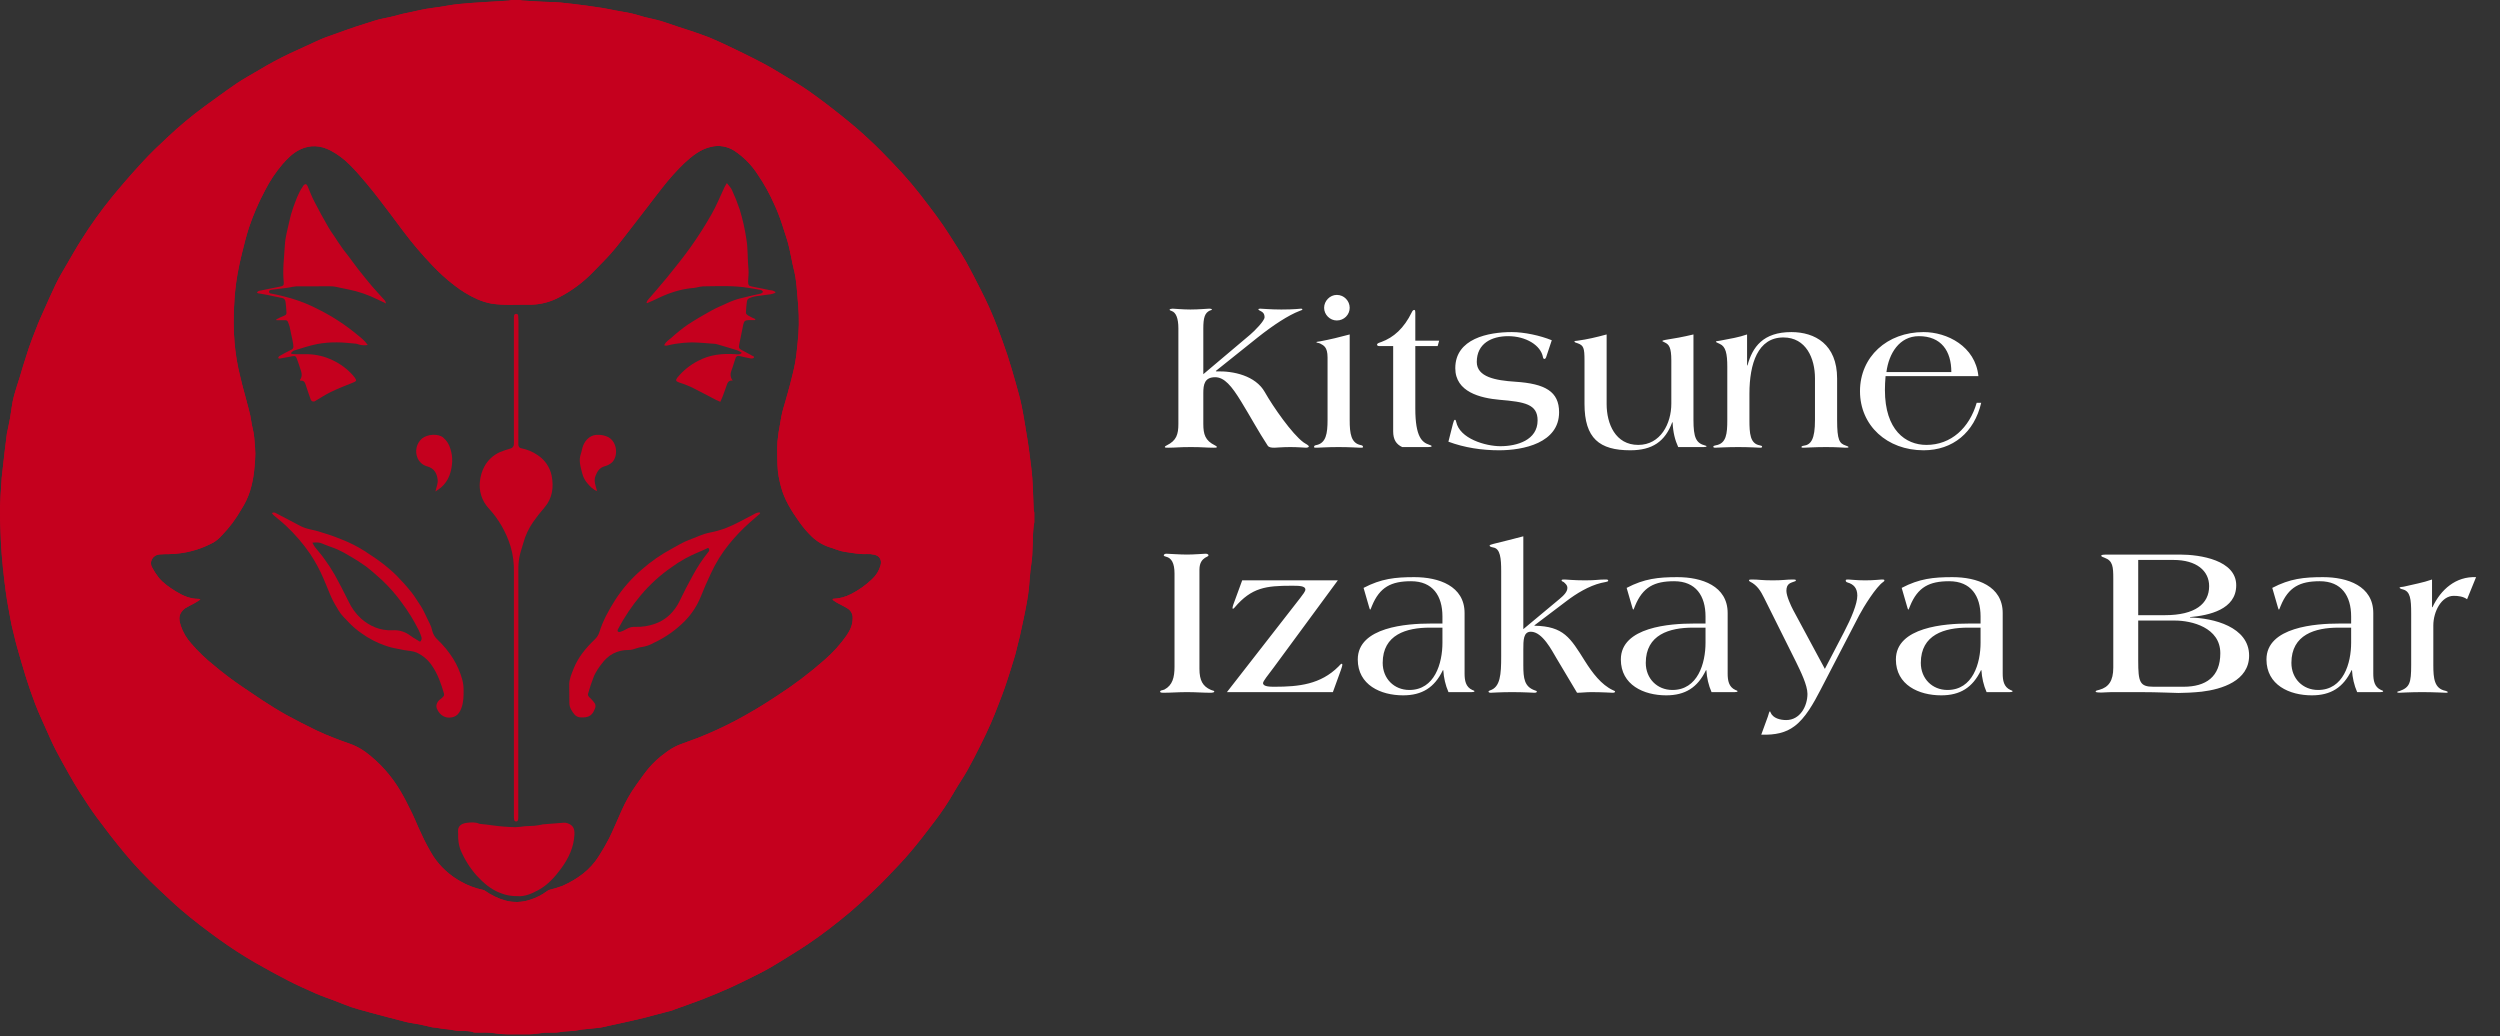 <?xml version="1.0" encoding="UTF-8"?> <svg xmlns="http://www.w3.org/2000/svg" width="1163" height="482" viewBox="0 0 1163 482" fill="none"><rect x="0" y="0" width="1163" height="482" fill="#333333" stroke="none"/> <g clip-path="url(#clip0_295_242)"> <path d="M238.024 0H241.789C242.144 0.117 242.509 0.203 242.879 0.259C246.126 0.463 249.381 0.659 252.636 0.823C255.326 0.964 258.032 0.933 260.714 1.184C264.824 1.576 268.917 2.125 273.011 2.642C275.435 2.956 277.843 3.309 280.25 3.708C282.399 4.069 284.525 4.492 286.674 4.931C288.438 5.253 290.219 5.527 291.983 5.872C293.262 6.115 294.525 6.421 295.779 6.75C297.034 7.08 298.383 7.534 299.701 7.895C302.218 8.53 304.775 9.008 307.261 9.73C309.952 10.514 312.579 11.509 315.238 12.388C317.308 13.078 319.394 13.689 321.449 14.402C324.375 15.414 327.324 16.378 330.186 17.539C333.323 18.809 336.327 20.275 339.37 21.694C341.734 22.802 344.087 23.939 346.429 25.104C349.629 26.672 352.837 28.303 355.997 29.997C358.248 31.204 360.452 32.521 362.632 33.854C367.095 36.583 371.66 39.162 375.965 42.157C381.455 46.022 386.804 50.123 392.051 54.325C396.38 57.782 400.569 61.381 404.6 65.168C408.262 68.547 411.737 72.122 415.18 75.721C418.192 78.857 421.133 82.095 423.94 85.419C426.748 88.743 429.43 92.225 432.042 95.682C434.238 98.552 436.403 101.46 438.458 104.44C440.512 107.419 442.489 110.571 444.457 113.675C446.191 116.412 447.971 119.164 449.532 121.97C451.885 126.228 454.065 130.555 456.261 134.883C459.163 140.513 461.742 146.303 463.986 152.226C465.61 156.601 467.249 160.968 468.692 165.397C470.096 169.639 471.319 173.935 472.535 178.24C473.539 181.823 474.582 185.406 475.311 189.059C476.378 194.391 477.194 199.769 478.08 205.14C478.425 207.225 478.7 209.334 478.958 211.412C479.405 215.065 479.954 218.711 480.213 222.388C480.551 227.257 480.637 232.149 480.856 237.034C480.916 237.523 481.011 238.008 481.139 238.484V243.047C481.037 243.596 480.911 244.137 480.849 244.686C480.174 250.715 480.66 256.814 479.696 262.844C479.131 266.419 479.029 270.072 478.645 273.679C478.433 275.725 478.119 277.764 477.758 279.794C477.311 282.381 476.786 284.945 476.253 287.517C475.672 290.324 475.076 293.13 474.441 295.921C474.072 297.56 473.657 299.175 473.217 300.806C472.872 302.186 472.574 303.574 472.182 304.938C471.539 307.149 470.857 309.352 470.151 311.539C469.241 314.385 468.347 317.231 467.359 320.046C466.457 322.641 465.453 325.197 464.457 327.761C463.343 330.591 462.277 333.445 461.037 336.22C459.469 339.801 457.796 343.344 456.018 346.852C454.073 350.772 452.096 354.629 449.979 358.416C447.987 361.944 445.626 365.26 443.642 368.796C440.992 373.389 438.048 377.804 434.826 382.015C431.179 386.899 427.431 391.721 423.501 396.378C420.215 400.298 416.654 403.936 413.133 407.637C410.733 410.161 408.255 412.618 405.698 415.007C402.396 418.143 399.063 421.208 395.612 424.156C392.294 426.987 388.851 429.644 385.416 432.334C382.444 434.607 379.393 436.771 376.303 438.888C373.738 440.652 371.095 442.291 368.46 443.937C365.244 445.952 362.028 447.967 358.758 449.888C356.515 451.205 354.193 452.397 351.864 453.557C347.872 455.548 343.888 457.579 339.817 459.414C335.457 461.382 331.033 463.208 326.571 464.957C322.477 466.525 318.304 467.96 314.171 469.449C313.591 469.661 313.042 469.959 312.461 470.116C310.179 470.735 307.889 471.3 305.607 471.903C303.748 472.389 301.905 472.93 300.038 473.393C297.685 473.981 295.332 474.53 292.925 475.063C289.576 475.847 286.227 476.529 282.878 477.258C281.67 477.525 280.478 477.885 279.254 478.042C276.478 478.387 273.694 478.622 270.91 478.912C270.596 478.912 270.29 478.999 269.976 479.046C268.949 479.218 267.921 479.453 266.886 479.555C265.318 479.704 263.749 479.72 262.18 479.869C261.075 479.971 259.977 480.284 258.871 480.339C256.432 480.465 253.93 480.19 251.553 480.622C248.833 481.055 246.079 481.236 243.326 481.163C238.824 481.163 234.322 481.359 229.821 480.622C227.248 480.198 224.566 480.41 221.931 480.331C221.369 480.394 220.802 480.359 220.252 480.23C218.268 479.391 216.182 479.72 214.135 479.587C213.452 479.587 212.762 479.516 212.08 479.422C210.856 479.249 209.633 479.014 208.409 478.842C207.79 478.756 207.162 478.763 206.543 478.677C205.257 478.489 203.97 478.262 202.684 478.066C202.19 477.995 201.672 478.026 201.186 477.924C199.186 477.485 197.21 476.968 195.202 476.56C193.061 476.129 190.865 475.917 188.747 475.384C183.257 474.004 177.767 472.507 172.277 471.049C171.328 470.798 170.379 470.5 169.43 470.265C167.415 469.677 165.368 469.175 163.391 468.485C160.811 467.583 158.285 466.525 155.736 465.545C152.78 464.416 149.76 463.42 146.858 462.15C142.443 460.213 138.035 458.23 133.737 456.011C128.6 453.369 123.541 450.586 118.514 447.7C112.797 444.394 107.25 440.801 101.895 436.936C95.872 432.592 89.958 428.116 84.319 423.286C80.915 420.377 77.692 417.241 74.398 414.199C68.577 408.812 63.112 403.053 58.037 396.958C53.535 391.549 49.238 385.982 45.042 380.306C42.218 376.503 39.677 372.466 37.105 368.545C35.387 365.888 33.803 363.136 32.242 360.384C30.038 356.464 27.834 352.598 25.795 348.623C24.18 345.487 22.776 342.21 21.325 338.972C19.686 335.287 17.976 331.618 16.517 327.855C14.948 323.739 13.474 319.552 12.141 315.31C10.572 310.324 9.168 305.283 7.725 300.257C7.349 298.948 7.058 297.615 6.737 296.29C6.274 294.589 5.866 292.911 5.49 291.209C5.113 289.508 4.8 287.674 4.478 285.91C4.031 283.456 3.553 281.002 3.168 278.54C2.745 275.822 2.376 273.096 2.063 270.362C1.568 266.136 1.098 261.918 0.784 257.685C0.494 254.188 0.361 250.676 0.243 247.171C0.078 243.541 -0.055 239.911 -0 236.281C0.094 232.361 0.431 228.401 0.666 224.466C0.706 223.682 0.714 222.96 0.8 222.208C1.231 218.233 1.67 214.25 2.141 210.275C2.478 207.358 2.863 204.442 3.231 201.525C3.231 201.337 3.317 201.157 3.357 200.976C3.788 198.914 4.259 196.86 4.627 194.79C4.996 192.721 5.255 190.604 5.592 188.518C5.804 187.232 6.023 185.947 6.376 184.684C6.808 183.007 7.333 181.36 7.835 179.698C8.258 178.334 8.721 176.985 9.137 175.621C9.702 173.771 10.219 171.913 10.792 170.062C11.644 167.323 12.517 164.59 13.411 161.861C13.882 160.45 14.399 159.055 14.933 157.659C15.858 155.236 16.784 152.806 17.764 150.399C18.47 148.674 19.246 146.973 20.015 145.264C22.007 140.826 23.936 136.357 26.054 131.982C27.497 129.019 29.191 126.188 30.854 123.358C33.207 119.32 35.481 115.251 37.999 111.323C42.29 104.516 46.983 97.971 52.053 91.723C56.639 86.135 61.389 80.678 66.304 75.352C70.061 71.252 74.076 67.426 78.139 63.67C83.54 58.577 89.252 53.824 95.244 49.441C100.162 45.912 105.009 42.275 110.012 38.88C113.291 36.661 116.804 34.771 120.208 32.749C124.986 29.857 129.907 27.209 134.953 24.814C139.099 22.907 143.235 21.012 147.36 19.13C148.654 18.542 149.941 17.931 151.282 17.445C154.537 16.237 157.815 15.092 161.093 13.94C163.972 12.936 166.85 11.909 169.775 11.047C172.701 10.184 175.759 8.993 178.912 8.46C181.775 7.974 184.567 7.088 187.406 6.413C188.92 6.053 190.449 5.778 191.971 5.449C193.971 5.026 195.955 4.524 197.963 4.171C200.174 3.787 202.402 3.552 204.621 3.214C207.398 2.791 210.166 2.219 212.958 1.921C216.754 1.521 220.574 1.294 224.385 1.035C228.495 0.784 232.628 0.549 236.754 0.29C237.184 0.228 237.609 0.131 238.024 0ZM387.314 279.018L387.51 278.587C390.445 278.47 393.318 277.71 395.926 276.36C399.494 274.541 402.776 272.209 405.666 269.437C407.527 267.748 408.885 265.577 409.588 263.165C410.372 260.664 409.306 258.602 406.757 258.045C405.598 257.777 404.407 257.671 403.219 257.732C399.8 257.928 396.467 257.183 393.133 256.736C390.82 256.422 388.6 255.427 386.342 254.713C383.114 253.728 380.16 252.004 377.714 249.68C375.564 247.609 373.615 245.338 371.895 242.898C368.311 237.81 364.915 232.572 363.315 226.434C362.907 224.866 362.53 223.297 362.248 221.729C361.939 219.938 361.75 218.128 361.683 216.312C361.597 212.69 361.487 209.044 361.683 205.43C361.968 202.509 362.399 199.604 362.977 196.727C363.244 195.065 363.534 193.403 363.919 191.772C364.303 190.141 364.805 188.683 365.236 187.131C366.075 184.143 366.954 181.156 367.722 178.146C368.507 175.01 369.346 171.873 369.918 168.667C370.46 165.648 370.742 162.583 371.056 159.533C371.719 153.736 371.811 147.888 371.33 142.073C370.773 136.232 370.648 130.312 369.111 124.589C368.82 123.507 368.632 122.386 368.397 121.288C367.801 118.552 367.322 115.8 366.585 113.08C365.746 110.022 364.625 107.05 363.715 104.016C362.692 100.874 361.477 97.797 360.076 94.804C357.936 89.959 355.349 85.324 352.35 80.958C349.55 76.653 345.895 72.968 341.613 70.131C340.03 69.107 338.254 68.416 336.395 68.101C334.535 67.785 332.631 67.852 330.798 68.296C325.833 69.402 321.967 72.553 318.328 75.909C314.703 79.417 311.328 83.174 308.226 87.152C305.795 90.163 303.52 93.299 301.168 96.317C298.383 99.924 295.623 103.546 292.815 107.137C290.007 110.728 287.435 114.193 284.533 117.509C281.882 120.567 278.949 123.382 276.141 126.298C271.405 131.272 265.853 135.401 259.726 138.505C255.509 140.689 250.819 141.801 246.071 141.743C240.197 141.634 234.307 142.175 228.448 141.195C226.204 140.762 224.017 140.073 221.931 139.14C218.228 137.474 214.739 135.368 211.539 132.868C207.723 129.956 204.16 126.728 200.888 123.217C196.017 118.126 191.465 112.74 187.257 107.09C183.744 102.386 180.253 97.681 176.693 93.079C174.646 90.406 172.56 87.756 170.418 85.239C167.862 82.244 165.336 79.202 162.521 76.466C159.911 73.861 156.923 71.664 153.658 69.951C149.015 67.598 144.341 67.293 139.611 69.535C136.325 71.103 133.8 73.651 131.455 76.325C128.251 80.078 125.503 84.196 123.267 88.595C120.358 94.04 117.9 99.714 115.918 105.561C114.561 109.614 113.565 113.801 112.522 117.964C111.738 121.053 111.11 124.181 110.514 127.31C109.64 132.307 109.1 137.357 108.899 142.426C108.303 153.543 109.008 164.574 111.808 175.402C112.091 176.483 112.334 177.581 112.593 178.663C113.275 181.25 113.981 183.83 114.663 186.417C115.259 188.699 115.902 190.972 116.42 193.277C116.836 195.167 116.969 197.127 117.463 198.993C118.287 202.05 118.389 205.179 118.655 208.291C118.969 211.992 118.538 215.669 118.192 219.354C117.837 222.453 117.199 225.513 116.287 228.496C115.325 231.459 113.981 234.285 112.287 236.9C109.772 241.356 106.693 245.469 103.126 249.139C102.051 250.352 100.81 251.407 99.44 252.275C93.133 255.726 86.088 257.608 78.9 257.763C77.331 257.802 75.762 257.763 74.194 257.912C70.751 258.281 69.386 261.613 70.727 263.933C71.614 265.578 72.629 267.151 73.762 268.638C75.99 271.374 78.931 273.342 81.88 275.168C85.072 277.144 88.531 278.649 92.436 278.61C92.707 278.661 92.971 278.745 93.221 278.861C92.295 279.473 91.566 280.021 90.781 280.429C89.213 281.307 87.59 282.068 86.076 283.001C85.417 283.458 84.85 284.035 84.405 284.702C82.947 286.694 83.425 288.904 84.052 290.974C85.084 294.069 86.745 296.917 88.931 299.34C92.109 303.038 95.631 306.427 99.448 309.462C103.549 312.918 107.823 316.163 112.255 319.183C115.596 321.347 118.812 323.707 122.169 325.863C125.784 328.215 129.416 330.489 133.149 332.567C137.768 335.115 142.498 337.49 147.266 339.819C149.839 341.081 152.521 342.171 155.187 343.214C157.54 344.162 159.948 345.009 162.348 345.848C165.061 346.772 167.622 348.093 169.948 349.768C176.584 354.702 182.155 360.927 186.324 368.067C188.214 371.266 189.885 374.598 191.516 377.946C193.084 381.137 194.331 384.469 195.9 387.66C197.551 391.335 199.443 394.897 201.563 398.323C204.826 403.243 209.241 407.293 214.425 410.122C217.608 411.938 221.061 413.234 224.652 413.964C225.009 414.04 225.345 414.189 225.64 414.403C228.499 416.431 231.681 417.958 235.052 418.919C238.871 419.958 242.915 419.827 246.659 418.543C249.484 417.669 252.137 416.316 254.502 414.544C254.843 414.286 255.225 414.087 255.632 413.956C257.674 413.462 259.685 412.847 261.655 412.114C268.486 409.048 274.462 404.846 278.517 398.378C280.316 395.607 281.968 392.744 283.466 389.8C285.474 385.716 287.16 381.474 289.066 377.342C290.932 373.053 293.246 368.971 295.968 365.166C297.858 362.634 299.583 359.96 301.615 357.553C303.943 354.782 306.615 352.318 309.567 350.223C311.423 348.785 313.445 347.577 315.591 346.624C318.524 345.456 321.536 344.484 324.477 343.339C330.565 340.951 336.514 338.224 342.296 335.17C348.788 331.719 355.102 327.943 361.213 323.856C369.137 318.77 376.662 313.088 383.722 306.859C387.573 303.506 390.997 299.693 393.918 295.506C395.526 293.107 396.733 290.52 396.663 287.485C396.698 286.668 396.529 285.855 396.17 285.119C395.811 284.384 395.274 283.75 394.608 283.275C393.039 282.201 391.243 281.448 389.573 280.515C388.781 280.061 388.059 279.512 387.314 279.018Z" fill="#C5001E"></path> <path d="M238.024 0H241.789C242.144 0.117 242.509 0.203 242.879 0.259C246.126 0.463 249.381 0.659 252.636 0.823C255.326 0.964 258.032 0.933 260.714 1.184C264.824 1.576 268.917 2.125 273.011 2.642C275.435 2.956 277.843 3.309 280.25 3.708C282.399 4.069 284.525 4.492 286.674 4.931C288.438 5.253 290.219 5.527 291.983 5.872C293.262 6.115 294.525 6.421 295.779 6.75C297.034 7.08 298.383 7.534 299.701 7.895C302.218 8.53 304.775 9.008 307.261 9.73C309.952 10.514 312.579 11.509 315.238 12.388C317.308 13.078 319.394 13.689 321.449 14.402C324.375 15.414 327.324 16.378 330.186 17.539C333.323 18.809 336.327 20.275 339.37 21.694C341.734 22.802 344.087 23.939 346.429 25.104C349.629 26.672 352.837 28.303 355.997 29.997C358.248 31.204 360.452 32.521 362.632 33.854C367.095 36.583 371.66 39.162 375.965 42.157C381.455 46.022 386.804 50.123 392.051 54.325C396.38 57.782 400.569 61.381 404.6 65.168C408.262 68.547 411.737 72.122 415.18 75.721C418.192 78.857 421.133 82.095 423.94 85.419C426.748 88.743 429.43 92.225 432.042 95.682C434.238 98.552 436.403 101.46 438.458 104.44C440.512 107.419 442.489 110.571 444.457 113.675C446.191 116.412 447.971 119.164 449.532 121.97C451.885 126.228 454.065 130.555 456.261 134.883C459.163 140.513 461.742 146.303 463.986 152.226C465.61 156.601 467.249 160.968 468.692 165.397C470.096 169.639 471.319 173.935 472.535 178.24C473.539 181.823 474.582 185.406 475.311 189.059C476.378 194.391 477.194 199.769 478.08 205.14C478.425 207.225 478.7 209.334 478.958 211.412C479.405 215.065 479.954 218.711 480.213 222.388C480.551 227.257 480.637 232.149 480.856 237.034C480.916 237.523 481.011 238.008 481.139 238.484V243.047C481.037 243.596 480.911 244.137 480.849 244.686C480.174 250.715 480.66 256.814 479.696 262.844C479.131 266.419 479.029 270.072 478.645 273.679C478.433 275.725 478.119 277.764 477.758 279.794C477.311 282.381 476.786 284.945 476.253 287.517C475.672 290.324 475.076 293.13 474.441 295.921C474.072 297.56 473.657 299.175 473.217 300.806C472.872 302.186 472.574 303.574 472.182 304.938C471.539 307.149 470.857 309.352 470.151 311.539C469.241 314.385 468.347 317.231 467.359 320.046C466.457 322.641 465.453 325.197 464.457 327.761C463.343 330.591 462.277 333.445 461.037 336.22C459.469 339.801 457.796 343.344 456.018 346.852C454.073 350.772 452.096 354.629 449.979 358.416C447.987 361.944 445.626 365.26 443.642 368.796C440.992 373.389 438.048 377.804 434.826 382.015C431.179 386.899 427.431 391.721 423.501 396.378C420.215 400.298 416.654 403.936 413.133 407.637C410.733 410.161 408.255 412.618 405.698 415.007C402.396 418.143 399.063 421.208 395.612 424.156C392.294 426.987 388.851 429.644 385.416 432.334C382.444 434.607 379.393 436.771 376.303 438.888C373.738 440.652 371.095 442.291 368.46 443.937C365.244 445.952 362.028 447.967 358.758 449.888C356.515 451.205 354.193 452.397 351.864 453.557C347.872 455.548 343.888 457.579 339.817 459.414C335.457 461.382 331.033 463.208 326.571 464.957C322.477 466.525 318.304 467.96 314.171 469.449C313.591 469.661 313.042 469.959 312.461 470.116C310.179 470.735 307.889 471.3 305.607 471.903C303.748 472.389 301.905 472.93 300.038 473.393C297.685 473.981 295.332 474.53 292.925 475.063C289.576 475.847 286.227 476.529 282.878 477.258C281.67 477.525 280.478 477.885 279.254 478.042C276.478 478.387 273.694 478.622 270.91 478.912C270.596 478.912 270.29 478.999 269.976 479.046C268.949 479.218 267.921 479.453 266.886 479.555C265.318 479.704 263.749 479.72 262.18 479.869C261.075 479.971 259.977 480.284 258.871 480.339C256.432 480.465 253.93 480.19 251.553 480.622C248.833 481.055 246.079 481.236 243.326 481.163C238.824 481.163 234.322 481.359 229.821 480.622C227.248 480.198 224.566 480.41 221.931 480.331C221.369 480.394 220.802 480.359 220.252 480.23C218.268 479.391 216.182 479.72 214.135 479.587C213.452 479.587 212.762 479.516 212.08 479.422C210.856 479.249 209.633 479.014 208.409 478.842C207.79 478.756 207.162 478.763 206.543 478.677C205.257 478.489 203.97 478.262 202.684 478.066C202.19 477.995 201.672 478.026 201.186 477.924C199.186 477.485 197.21 476.968 195.202 476.56C193.061 476.129 190.865 475.917 188.747 475.384C183.257 474.004 177.767 472.507 172.277 471.049C171.328 470.798 170.379 470.5 169.43 470.265C167.415 469.677 165.368 469.175 163.391 468.485C160.811 467.583 158.285 466.525 155.736 465.545C152.78 464.416 149.76 463.42 146.858 462.15C142.443 460.213 138.035 458.23 133.737 456.011C128.6 453.369 123.541 450.586 118.514 447.7C112.797 444.394 107.25 440.801 101.895 436.936C95.872 432.592 89.958 428.116 84.319 423.286C80.915 420.377 77.692 417.241 74.398 414.199C68.577 408.812 63.112 403.053 58.037 396.958C53.535 391.549 49.238 385.982 45.042 380.306C42.218 376.503 39.677 372.466 37.105 368.545C35.387 365.888 33.803 363.136 32.242 360.384C30.038 356.464 27.834 352.598 25.795 348.623C24.18 345.487 22.776 342.21 21.325 338.972C19.686 335.287 17.976 331.618 16.517 327.855C14.948 323.739 13.474 319.552 12.141 315.31C10.572 310.324 9.168 305.283 7.725 300.257C7.349 298.948 7.058 297.615 6.737 296.29C6.274 294.589 5.866 292.911 5.49 291.209C5.113 289.508 4.8 287.674 4.478 285.91C4.031 283.456 3.553 281.002 3.168 278.54C2.745 275.822 2.376 273.096 2.063 270.362C1.568 266.136 1.098 261.918 0.784 257.685C0.494 254.188 0.361 250.676 0.243 247.171C0.078 243.541 -0.055 239.911 -0 236.281C0.094 232.361 0.431 228.401 0.666 224.466C0.706 223.682 0.714 222.96 0.8 222.208C1.231 218.233 1.67 214.25 2.141 210.275C2.478 207.358 2.863 204.442 3.231 201.525C3.231 201.337 3.317 201.157 3.357 200.976C3.788 198.914 4.259 196.86 4.627 194.79C4.996 192.721 5.255 190.604 5.592 188.518C5.804 187.232 6.023 185.947 6.376 184.684C6.808 183.007 7.333 181.36 7.835 179.698C8.258 178.334 8.721 176.985 9.137 175.621C9.702 173.771 10.219 171.913 10.792 170.062C11.644 167.323 12.517 164.59 13.411 161.861C13.882 160.45 14.399 159.055 14.933 157.659C15.858 155.236 16.784 152.806 17.764 150.399C18.47 148.674 19.246 146.973 20.015 145.264C22.007 140.826 23.936 136.357 26.054 131.982C27.497 129.019 29.191 126.188 30.854 123.358C33.207 119.32 35.481 115.251 37.999 111.323C42.29 104.516 46.983 97.971 52.053 91.723C56.639 86.135 61.389 80.678 66.304 75.352C70.061 71.252 74.076 67.426 78.139 63.67C83.54 58.577 89.252 53.824 95.244 49.441C100.162 45.912 105.009 42.275 110.012 38.88C113.291 36.661 116.804 34.771 120.208 32.749C124.986 29.857 129.907 27.209 134.953 24.814C139.099 22.907 143.235 21.012 147.36 19.13C148.654 18.542 149.941 17.931 151.282 17.445C154.537 16.237 157.815 15.092 161.093 13.94C163.972 12.936 166.85 11.909 169.775 11.047C172.701 10.184 175.759 8.993 178.912 8.46C181.775 7.974 184.567 7.088 187.406 6.413C188.92 6.053 190.449 5.778 191.971 5.449C193.971 5.026 195.955 4.524 197.963 4.171C200.174 3.787 202.402 3.552 204.621 3.214C207.398 2.791 210.166 2.219 212.958 1.921C216.754 1.521 220.574 1.294 224.385 1.035C228.495 0.784 232.628 0.549 236.754 0.29C237.184 0.228 237.609 0.131 238.024 0ZM387.314 279.018L387.51 278.587C390.445 278.47 393.318 277.71 395.926 276.36C399.494 274.541 402.776 272.209 405.666 269.437C407.527 267.748 408.885 265.577 409.588 263.165C410.372 260.664 409.306 258.602 406.757 258.045C405.598 257.777 404.407 257.671 403.219 257.732C399.8 257.928 396.467 257.183 393.133 256.736C390.82 256.422 388.6 255.427 386.342 254.713C383.114 253.728 380.16 252.004 377.714 249.68C375.564 247.609 373.615 245.338 371.895 242.898C368.311 237.81 364.915 232.572 363.315 226.434C362.907 224.866 362.53 223.297 362.248 221.729C361.939 219.938 361.75 218.128 361.683 216.312C361.597 212.69 361.487 209.044 361.683 205.43C361.968 202.509 362.399 199.604 362.977 196.727C363.244 195.065 363.534 193.403 363.919 191.772C364.303 190.141 364.805 188.683 365.236 187.131C366.075 184.143 366.954 181.156 367.722 178.146C368.507 175.01 369.346 171.873 369.918 168.667C370.46 165.648 370.742 162.583 371.056 159.533C371.719 153.736 371.811 147.888 371.33 142.073C370.773 136.232 370.648 130.312 369.111 124.589C368.82 123.507 368.632 122.386 368.397 121.288C367.801 118.552 367.322 115.8 366.585 113.08C365.746 110.022 364.625 107.05 363.715 104.016C362.692 100.874 361.477 97.797 360.076 94.804C357.936 89.959 355.349 85.324 352.35 80.958C349.55 76.653 345.895 72.968 341.613 70.131C340.03 69.107 338.254 68.416 336.395 68.101C334.535 67.785 332.631 67.852 330.798 68.296C325.833 69.402 321.967 72.553 318.328 75.909C314.703 79.417 311.328 83.174 308.226 87.152C305.795 90.163 303.52 93.299 301.168 96.317C298.383 99.924 295.623 103.546 292.815 107.137C290.007 110.728 287.435 114.193 284.533 117.509C281.882 120.567 278.949 123.382 276.141 126.298C271.405 131.272 265.853 135.401 259.726 138.505C255.509 140.689 250.819 141.801 246.071 141.743C240.197 141.634 234.307 142.175 228.448 141.195C226.204 140.762 224.017 140.073 221.931 139.14C218.228 137.474 214.739 135.368 211.539 132.868C207.723 129.956 204.16 126.728 200.888 123.217C196.017 118.126 191.465 112.74 187.257 107.09C183.744 102.386 180.253 97.681 176.693 93.079C174.646 90.406 172.56 87.756 170.418 85.239C167.862 82.244 165.336 79.202 162.521 76.466C159.911 73.861 156.923 71.664 153.658 69.951C149.015 67.598 144.341 67.293 139.611 69.535C136.325 71.103 133.8 73.651 131.455 76.325C128.251 80.078 125.503 84.196 123.267 88.595C120.358 94.04 117.9 99.714 115.918 105.561C114.561 109.614 113.565 113.801 112.522 117.964C111.738 121.053 111.11 124.181 110.514 127.31C109.64 132.307 109.1 137.357 108.899 142.426C108.303 153.543 109.008 164.574 111.808 175.402C112.091 176.483 112.334 177.581 112.593 178.663C113.275 181.25 113.981 183.83 114.663 186.417C115.259 188.699 115.902 190.972 116.42 193.277C116.836 195.167 116.969 197.127 117.463 198.993C118.287 202.05 118.389 205.179 118.655 208.291C118.969 211.992 118.538 215.669 118.192 219.354C117.837 222.453 117.199 225.513 116.287 228.496C115.325 231.459 113.981 234.285 112.287 236.9C109.772 241.356 106.693 245.469 103.126 249.139C102.051 250.352 100.81 251.407 99.44 252.275C93.133 255.726 86.088 257.608 78.9 257.763C77.331 257.802 75.762 257.763 74.194 257.912C70.751 258.281 69.386 261.613 70.727 263.933C71.614 265.578 72.629 267.151 73.762 268.638C75.99 271.374 78.931 273.342 81.88 275.168C85.072 277.144 88.531 278.649 92.436 278.61C92.707 278.661 92.971 278.745 93.221 278.861C92.295 279.473 91.566 280.021 90.781 280.429C89.213 281.307 87.59 282.068 86.076 283.001C85.417 283.458 84.85 284.035 84.405 284.702C82.947 286.694 83.425 288.904 84.052 290.974C85.084 294.069 86.745 296.917 88.931 299.34C92.109 303.038 95.631 306.427 99.448 309.462C103.549 312.918 107.823 316.163 112.255 319.183C115.596 321.347 118.812 323.707 122.169 325.863C125.784 328.215 129.416 330.489 133.149 332.567C137.768 335.115 142.498 337.49 147.266 339.819C149.839 341.081 152.521 342.171 155.187 343.214C157.54 344.162 159.948 345.009 162.348 345.848C165.061 346.772 167.622 348.093 169.948 349.768C176.584 354.702 182.155 360.927 186.324 368.067C188.214 371.266 189.885 374.598 191.516 377.946C193.084 381.137 194.331 384.469 195.9 387.66C197.551 391.335 199.443 394.897 201.563 398.323C204.826 403.243 209.241 407.293 214.425 410.122C217.608 411.938 221.061 413.234 224.652 413.964C225.009 414.04 225.345 414.189 225.64 414.403C228.499 416.431 231.681 417.958 235.052 418.919C238.871 419.958 242.915 419.827 246.659 418.543C249.484 417.669 252.137 416.316 254.502 414.544C254.843 414.286 255.225 414.087 255.632 413.956C257.674 413.462 259.685 412.847 261.655 412.114C268.486 409.048 274.462 404.846 278.517 398.378C280.316 395.607 281.968 392.744 283.466 389.8C285.474 385.716 287.16 381.474 289.066 377.342C290.932 373.053 293.246 368.971 295.968 365.166C297.858 362.634 299.583 359.96 301.615 357.553C303.943 354.782 306.615 352.318 309.567 350.223C311.423 348.785 313.445 347.577 315.591 346.624C318.524 345.456 321.536 344.484 324.477 343.339C330.565 340.951 336.514 338.224 342.296 335.17C348.788 331.719 355.102 327.943 361.213 323.856C369.137 318.77 376.662 313.088 383.722 306.859C387.573 303.506 390.997 299.693 393.918 295.506C395.526 293.107 396.733 290.52 396.663 287.485C396.698 286.668 396.529 285.855 396.17 285.119C395.811 284.384 395.274 283.75 394.608 283.275C393.039 282.201 391.243 281.448 389.573 280.515C388.781 280.061 388.059 279.512 387.314 279.018Z" fill="#C5001E"></path> <path d="M171.079 160.497C169.683 160.739 168.249 160.656 166.891 160.254C166.491 160.082 166.072 159.959 165.644 159.885C162.656 159.642 159.667 159.25 156.679 159.266C153.618 159.231 150.561 159.494 147.55 160.05C143.895 160.779 140.335 162.002 136.758 163.084C136.241 163.233 135.856 163.79 135.409 164.15L135.535 164.597C136.178 164.66 136.821 164.778 137.472 164.778C139.409 164.778 141.354 164.731 143.299 164.778C147.289 164.89 151.209 165.852 154.797 167.6C158.357 169.269 161.54 171.642 164.154 174.578C164.489 174.95 164.803 175.34 165.095 175.746C166.02 177.063 165.801 177.314 164.31 177.949C160.797 179.329 157.252 180.733 153.879 182.363C151.409 183.539 149.119 185.084 146.75 186.464C146.568 186.617 146.349 186.722 146.115 186.767C145.881 186.813 145.639 186.797 145.413 186.722C145.186 186.648 144.982 186.516 144.821 186.341C144.66 186.165 144.546 185.951 144.491 185.719C143.762 183.735 143.119 181.713 142.437 179.705C142.397 179.588 142.374 179.462 142.335 179.345C141.911 178.051 141.448 176.805 139.754 177.126C139.652 176.899 139.535 176.734 139.566 176.687C141.048 174.696 140.076 172.767 139.456 170.815C139.041 169.521 138.617 168.22 138.131 166.949C137.645 165.679 137.347 165.475 135.88 165.75C133.919 166.118 131.958 166.487 130.006 166.832C129.857 166.832 129.684 166.691 129.37 166.55C129.574 166.22 129.684 165.828 129.935 165.687C131.449 164.817 132.962 163.939 134.539 163.202C136.429 162.324 136.672 162.112 136.39 160.066C136.17 158.498 135.778 157.016 135.464 155.495C135.229 154.327 135.025 153.143 134.743 152.006C134.562 151.292 134.241 150.61 134.013 149.905C133.928 149.594 133.732 149.327 133.461 149.153C133.19 148.979 132.864 148.912 132.547 148.964H128.625L128.515 148.564C129.719 147.933 130.955 147.366 132.217 146.863C132.955 146.604 133.307 146.173 133.276 145.53C133.198 143.844 133.072 142.151 132.837 140.481C132.826 140.009 132.645 139.558 132.326 139.21C132.007 138.862 131.573 138.643 131.104 138.591C128.892 138.231 126.719 137.658 124.516 137.219C123.049 136.929 121.559 136.725 120.084 136.435C119.927 136.435 119.794 136.231 119.496 136.012C119.896 135.73 120.194 135.369 120.547 135.298C123.778 134.608 127.017 133.942 130.264 133.331C131.707 133.056 132.155 132.719 131.998 131.222C131.394 125.443 132.202 119.696 132.523 113.973C132.719 110.39 133.739 106.846 134.515 103.31C134.973 101.044 135.594 98.814 136.374 96.638C137.629 93.275 138.727 89.817 140.837 86.83C140.953 86.61 141.084 86.398 141.229 86.195C141.943 85.411 142.656 85.544 143.072 86.54C144.091 88.939 144.993 91.409 146.209 93.722C148.303 97.806 150.523 101.829 152.821 105.803C154.13 108.069 155.762 110.139 157.126 112.374C158.71 114.788 160.417 117.12 162.24 119.359C163.754 121.327 165.165 123.381 166.703 125.333C168.781 127.976 170.891 130.602 173.079 133.174C175.024 135.447 177.094 137.611 179.087 139.846C179.305 140.267 179.466 140.715 179.565 141.179L175.643 139.305C171.344 137.159 166.779 135.593 162.067 134.648C159.989 134.271 157.942 133.754 155.872 133.354C155.068 133.219 154.254 133.159 153.44 133.174C148.233 133.174 143.025 133.174 137.825 133.213C136.768 133.299 135.719 133.467 134.688 133.715C134.194 133.801 133.7 133.872 133.205 133.934L126.343 134.797C125.763 134.875 125.159 135 125.174 135.745C125.19 136.49 125.817 136.529 126.382 136.623C129.378 137.149 132.304 137.925 135.237 138.732C139.824 140.081 144.264 141.885 148.491 144.119C154.724 147.252 160.584 151.079 165.957 155.526C167.746 156.984 169.636 158.372 171.079 160.497Z" fill="#C5001E"></path> <path d="M300.745 140.692C300.865 140.362 301.023 140.046 301.216 139.751C304.243 136.192 307.365 132.695 310.298 129.089C314.133 124.337 317.992 119.594 321.521 114.608C324.925 109.794 328.101 104.792 331.011 99.664C333.325 95.65 335.05 91.244 337.058 87.026C337.309 86.501 337.646 86.014 338.14 85.168C339.081 86.422 340.007 87.3 340.493 88.374C341.88 91.368 343.1 94.435 344.148 97.563C345.5 102.046 346.528 106.621 347.222 111.252C348.006 115.956 347.693 120.598 348.187 125.255C348.391 127.097 348.046 129.002 348.014 130.876C347.983 132.75 348.43 133.095 350.257 133.401C352.775 133.832 355.269 134.412 357.779 134.914C358.328 135.024 358.908 135.024 359.449 135.181C359.878 135.347 360.288 135.557 360.673 135.808V136.223C360.013 136.499 359.331 136.717 358.634 136.874C356.218 137.235 353.787 137.462 351.387 137.854C350.343 138.036 349.33 138.36 348.375 138.818C348.142 138.963 347.942 139.155 347.788 139.382C347.634 139.609 347.53 139.866 347.481 140.136C347.219 141.928 347.06 143.734 347.003 145.545C347.003 145.945 347.544 146.494 347.967 146.745C349.065 147.388 350.234 147.905 351.371 148.47L351.293 148.901C350.32 148.901 349.348 148.901 348.375 148.901C346.556 148.971 346.109 149.363 345.732 151.143C345.356 152.923 345.034 154.569 344.689 156.286C344.438 157.572 344.156 158.858 343.905 160.152C343.599 161.963 343.732 162.167 345.285 162.966C346.838 163.766 348.344 164.628 349.889 165.452C350.312 165.671 351.042 165.789 350.673 166.408C350.501 166.706 349.701 166.832 349.23 166.753C347.583 166.463 345.952 166.047 344.312 165.687C344.13 165.637 343.944 165.603 343.756 165.585C343.419 165.511 343.067 165.572 342.774 165.753C342.481 165.935 342.271 166.223 342.187 166.557C341.724 167.976 341.269 169.403 340.807 170.822C340.595 171.465 340.336 172.1 340.14 172.751C339.869 173.462 339.791 174.232 339.915 174.983C340.039 175.734 340.36 176.438 340.846 177.024C338.877 176.851 338.415 178.09 337.975 179.431C337.395 181.21 336.721 182.959 336.062 184.715C335.803 185.405 335.474 186.071 335.089 186.942C334.305 186.581 333.63 186.314 332.987 185.985C329.113 183.978 325.27 181.893 321.356 179.972C319.602 179.18 317.8 178.499 315.96 177.933C314.337 177.369 314.141 176.906 315.176 175.581C317.792 172.4 321.033 169.787 324.697 167.906C330.187 164.958 336.03 164.362 342.093 164.77C343.042 164.832 344.062 165.138 345.105 164.15C344.483 163.7 343.815 163.316 343.113 163.005C339.85 161.978 336.564 161.03 333.285 160.065C333.104 160.012 332.917 159.978 332.729 159.963C329.05 159.713 325.38 159.321 321.701 159.274C319.153 159.332 316.611 159.562 314.094 159.963C312.745 160.136 311.427 160.544 310.086 160.795C309.709 160.793 309.334 160.737 308.972 160.63C309.757 158.858 311.325 158.043 312.517 156.969C314.819 154.859 317.258 152.905 319.819 151.12C323.38 148.768 327.105 146.604 330.846 144.526C333.246 143.193 335.803 142.174 338.297 141.006C339.301 140.543 340.32 140.112 341.356 139.736C342.281 139.395 343.224 139.102 344.179 138.858C346.218 138.335 348.263 137.838 350.312 137.368C351.52 137.086 352.744 136.905 353.936 136.584C354.344 136.474 354.665 136.059 355.018 135.8C354.689 135.486 354.391 134.977 354.006 134.898C352.108 134.514 350.187 134.255 348.273 133.934C341.215 132.734 334.156 133.15 327.097 133.205C325.988 133.304 324.889 133.495 323.811 133.777C323.505 133.832 323.199 133.91 322.894 133.934C316.619 134.389 310.815 136.388 305.223 139.156C303.851 139.838 302.431 140.41 301.027 141.037L300.745 140.692Z" fill="#C5001E"></path> <path d="M353.575 238.907C352.006 240.287 350.398 241.682 348.806 243.055C345.256 246.193 341.982 249.629 339.018 253.325C335.774 257.36 333.03 261.772 330.846 266.465C329.1 270.124 327.479 273.833 325.983 277.591C324.308 281.751 321.838 285.546 318.713 288.763C314.513 293.052 309.567 296.54 304.117 299.057C302.396 300.048 300.505 300.708 298.541 301.002C297.098 301.127 295.694 301.786 294.259 302.154C293.653 302.302 293.031 302.376 292.408 302.374C287.043 302.334 282.894 304.663 279.796 308.936C278.483 310.59 277.35 312.38 276.416 314.275C275.311 317.031 274.363 319.848 273.577 322.711C273.279 323.691 274.11 324.279 274.73 324.899C275.498 325.61 276.175 326.413 276.746 327.29C277.046 327.897 277.099 328.597 276.895 329.242C275.702 332.809 273.946 333.946 270.126 333.735C269.559 333.72 269.001 333.584 268.491 333.335C267.981 333.086 267.53 332.73 267.169 332.292C265.977 330.779 264.895 329.156 264.871 327.094L264.801 318.47C264.801 315.898 265.86 313.601 266.762 311.28C268.856 305.894 272.44 301.519 276.565 297.583C277.628 296.615 278.418 295.385 278.855 294.016C280.51 288.622 283.255 283.761 286.228 279.033C289.625 273.794 293.756 269.068 298.494 264.999C302.808 261.204 307.545 257.918 312.611 255.207C315.168 253.843 317.646 252.235 320.344 251.248C323.599 250.048 326.721 248.464 330.179 247.766C332.564 247.308 334.911 246.668 337.199 245.853C339.566 244.924 341.881 243.864 344.132 242.678C346.696 241.4 349.19 239.981 351.739 238.688C352.284 238.501 352.851 238.388 353.426 238.35L353.575 238.907ZM329.442 254.854C327.975 255.52 326.548 256.242 325.058 256.822C320.568 258.647 316.319 261.017 312.407 263.878C307.115 267.535 302.333 271.88 298.188 276.799C294.029 281.744 290.413 287.122 287.404 292.84C287.33 292.994 287.294 293.164 287.301 293.335C287.308 293.506 287.357 293.672 287.443 293.82C287.587 293.922 287.752 293.989 287.927 294.017C288.101 294.044 288.279 294.03 288.447 293.977C289.454 293.672 290.418 293.243 291.318 292.699C292.651 291.862 294.22 291.483 295.788 291.617C298.773 291.695 301.747 291.227 304.564 290.237C307.096 289.381 309.416 287.996 311.372 286.176C313.371 284.292 315 282.05 316.172 279.566C318.062 275.576 320.093 271.648 322.234 267.806C324.304 263.934 326.725 260.26 329.466 256.83C329.617 256.712 329.739 256.562 329.822 256.389C329.905 256.217 329.948 256.028 329.945 255.836C329.943 255.645 329.896 255.456 329.809 255.286C329.722 255.116 329.596 254.968 329.442 254.854Z" fill="#C5001E"></path> <path d="M241.106 320.885C241.106 340.386 241.106 359.882 241.106 379.373C241.149 380.062 241.112 380.754 240.997 381.435C240.95 381.634 240.84 381.811 240.682 381.941C240.524 382.07 240.328 382.144 240.124 382.15C239.92 382.156 239.719 382.095 239.554 381.975C239.388 381.856 239.267 381.685 239.208 381.49C239.081 380.813 239.037 380.123 239.075 379.436C239.075 367.278 239.075 355.115 239.075 342.947C239.075 317.31 239.075 291.67 239.075 266.027C239.175 262.012 238.646 258.007 237.507 254.157C235.459 247.514 231.936 241.419 227.201 236.328C225.673 234.641 224.531 232.641 223.853 230.468C223.176 228.295 222.98 226.001 223.279 223.744C223.528 221.451 224.198 219.224 225.256 217.174C226.832 214.163 229.373 211.767 232.471 210.369C234.077 209.699 235.725 209.135 237.405 208.683C237.865 208.591 238.28 208.345 238.582 207.986C238.884 207.627 239.055 207.177 239.067 206.708C239.122 205.704 239.067 204.7 239.067 203.697C239.067 186.773 239.067 169.845 239.067 152.916V147.851C239.063 147.589 239.076 147.327 239.106 147.067C239.169 146.432 239.436 146.001 240.165 146.024C240.895 146.048 241.036 146.471 241.075 147.012C241.13 147.89 241.193 148.768 241.193 149.646C241.193 168.385 241.172 187.128 241.13 205.877C241.13 206.19 241.13 206.504 241.13 206.817C241.114 207.037 241.142 207.257 241.213 207.466C241.284 207.674 241.395 207.866 241.542 208.03C241.688 208.195 241.866 208.328 242.064 208.423C242.263 208.518 242.479 208.572 242.699 208.581C245.282 209.102 247.737 210.127 249.922 211.6C251.641 212.682 253.122 214.102 254.276 215.773C255.43 217.444 256.233 219.332 256.635 221.322C257.647 226.575 257.035 231.741 253.294 236.093C251.4 238.256 249.627 240.522 247.985 242.882C245.962 245.8 244.443 249.036 243.491 252.455C242.887 254.666 242.087 256.838 241.64 259.072C241.288 260.981 241.12 262.918 241.138 264.859C241.091 275.263 241.138 285.674 241.138 296.078V320.9L241.106 320.885Z" fill="#C5001E"></path> <path d="M240.619 416.882C238.01 416.93 235.417 416.464 232.988 415.51C228.423 413.84 224.996 410.806 221.796 407.387C218.651 403.837 216.106 399.799 214.259 395.431C213.691 393.92 213.34 392.336 213.216 390.727C213.043 389.496 213.216 388.218 213.09 386.979C212.832 384.243 214.785 383.059 217.122 382.793C219.059 382.542 221.129 382.377 223.051 383.224C223.228 383.283 223.413 383.315 223.6 383.318C225.459 383.506 227.302 383.671 229.153 383.969C232.676 384.456 236.224 384.736 239.78 384.807C241.27 384.745 242.755 384.593 244.227 384.353C245.662 384.243 247.105 384.29 248.54 384.165C249.646 384.07 250.744 383.835 251.842 383.655C252.023 383.655 252.195 383.522 252.383 383.506C255.67 383.239 258.964 382.957 262.258 382.722C262.879 382.687 263.501 382.78 264.085 382.996C266.618 383.937 267.348 385.427 267.222 388.257C266.932 394.224 264.485 399.32 261.042 404.016C258.156 407.936 254.932 411.582 250.564 413.989C247.356 415.761 244.046 417.18 240.619 416.882Z" fill="#C5001E"></path> <path d="M126.498 238.709C127.384 238.066 128.067 238.56 128.671 238.882C132.038 240.622 135.389 242.379 138.725 244.15C140.457 245.152 142.34 245.865 144.301 246.259C146.697 246.75 149.055 247.405 151.36 248.22C153.893 249.004 156.427 249.889 158.881 250.924C162.583 252.36 166.137 254.15 169.493 256.271C172.136 258.035 174.842 259.729 177.336 261.642C179.835 263.506 182.209 265.534 184.441 267.71C186.904 270.2 189.234 272.817 191.422 275.551C192.802 277.221 193.837 279.173 195.108 280.945C197.17 283.838 198.386 287.217 200.017 290.306C200.508 291.317 200.866 292.387 201.084 293.489C201.498 295.131 202.411 296.604 203.696 297.707C206.385 300.289 208.755 303.185 210.754 306.331C212.66 309.402 214.11 312.732 215.06 316.218C215.463 317.735 215.663 319.298 215.656 320.867C215.703 323.791 215.656 326.732 214.582 329.546C213.507 332.361 211.845 333.796 208.958 333.835C206.292 333.874 204.253 332.118 203.202 329.554C202.629 328.135 203.429 326.261 204.77 325.336C205.34 324.956 205.852 324.496 206.292 323.972C206.417 323.804 206.507 323.613 206.557 323.409C206.607 323.206 206.615 322.995 206.582 322.788C205.241 318.186 203.719 313.654 200.943 309.656C199.165 306.979 196.666 304.859 193.735 303.54C192.01 302.803 189.971 302.795 188.081 302.435C186.19 302.074 184.159 301.698 182.261 301.259C181.2 300.992 180.153 300.673 179.124 300.302C175.23 298.952 171.555 297.04 168.214 294.626C166.109 293.182 164.156 291.527 162.387 289.686C160.638 287.805 158.717 286.103 157.423 283.853C156.38 282.027 155.234 280.247 154.364 278.365C152.96 275.3 151.815 272.093 150.442 269.035C148.746 265.077 146.69 261.282 144.301 257.698C141.059 252.963 137.312 248.594 133.125 244.668C131.227 242.88 129.157 241.281 127.173 239.58C126.922 239.311 126.696 239.019 126.498 238.709ZM145.321 252.453C145.665 253.146 146.052 253.817 146.482 254.46C147.893 256.271 149.446 257.973 150.78 259.839C152.546 262.247 154.179 264.749 155.674 267.334C157.925 271.34 159.987 275.456 162.042 279.573C163.465 282.701 165.503 285.511 168.034 287.836C172.183 291.396 176.975 293.45 182.536 293.199C185.111 293.015 187.679 293.646 189.877 295.002C190.724 295.535 191.508 296.163 192.355 296.696C193.382 297.346 194.441 297.942 195.422 298.538C195.77 298.242 196.01 297.84 196.107 297.394C196.203 296.947 196.15 296.481 195.955 296.068C195.624 295.064 195.228 294.082 194.771 293.128C192.491 288.56 189.8 284.209 186.732 280.129C184.1 276.5 181.138 273.123 177.885 270.039C175.375 267.789 172.889 265.499 170.214 263.477C167.799 261.74 165.294 260.134 162.709 258.663C160.848 257.519 158.917 256.492 156.929 255.589C154.576 254.562 152.137 253.864 149.823 252.837C148.466 252.242 147.188 252.304 145.329 252.453H145.321Z" fill="#C5001E"></path> <path d="M202.564 228.645C202.996 226.645 203.756 224.983 203.615 223.392C203.356 220.42 202.109 217.903 198.823 216.986C197.827 216.733 196.901 216.258 196.115 215.597C195.329 214.936 194.702 214.105 194.282 213.168C193.6 211.628 193.426 209.91 193.787 208.265C194.149 206.619 195.025 205.132 196.29 204.018C198.862 201.925 203.796 201.627 206.148 203.524C207.829 204.938 209.027 206.84 209.576 208.966C210.154 210.814 210.419 212.746 210.36 214.681C210.101 219.299 208.854 223.627 205.145 226.802C204.317 227.46 203.455 228.075 202.564 228.645Z" fill="#C5001E"></path> <path d="M277.758 228.439C275.813 227.742 274.621 226.37 273.515 225.131C272.279 223.798 271.388 222.183 270.919 220.427C270.135 217.361 269.084 214.335 270.213 211.112C270.645 209.897 270.786 208.572 271.249 207.373C272.347 204.535 274.872 201.939 278.707 202.3C280.25 202.332 281.764 202.721 283.131 203.437C287.052 205.726 287.648 211.826 284.911 214.907C283.883 215.896 282.611 216.594 281.225 216.93C278.872 217.62 277.884 219.243 277.052 221.32C276.064 223.79 277.084 225.923 277.758 228.439Z" fill="#C5001E"></path> </g> <path d="M608.87 207.773C608.87 207.973 608.271 208.273 607.571 208.273C606.971 208.273 603.772 207.973 600.272 207.973C596.473 207.973 593.874 208.273 592.874 208.273C591.574 208.273 590.374 208.173 589.775 207.373C585.375 200.675 581.676 193.776 577.377 186.778C572.978 179.579 569.579 175.48 565.28 175.48C560.381 175.48 559.781 178.879 559.781 182.779V197.176C559.781 202.074 560.681 204.974 565.18 207.173C565.78 207.473 566.08 207.673 566.08 207.973C566.08 208.273 565.48 208.273 564.48 208.273C560.881 208.273 559.681 207.973 553.982 207.973C548.283 207.973 547.084 208.273 543.484 208.273C542.485 208.273 541.885 208.273 541.885 207.973C541.885 207.673 542.185 207.473 542.785 207.173C547.284 204.974 548.183 202.074 548.183 197.176V152.785C548.183 148.086 547.084 145.387 545.084 144.687C544.484 144.487 544.084 144.287 544.084 144.087C544.084 143.787 544.884 143.587 545.484 143.587C545.984 143.587 550.383 143.987 553.782 143.987C557.681 143.987 561.681 143.587 562.48 143.587C563.38 143.587 563.78 143.787 563.78 143.987C563.78 144.287 563.18 144.287 562.78 144.487C560.481 145.587 559.781 147.786 559.781 152.785V174.08L581.576 155.684C583.476 154.085 588.275 149.286 588.275 147.586C588.275 145.887 587.375 145.187 586.775 144.887C586.075 144.587 585.375 144.087 585.375 143.987C585.375 143.687 585.775 143.587 586.275 143.587C586.975 143.587 591.174 143.987 596.073 143.987C602.272 143.987 604.671 143.587 605.271 143.587C605.571 143.587 605.871 143.687 605.871 143.987C605.871 144.187 605.271 144.387 604.471 144.687C599.472 146.586 592.374 151.185 585.076 156.984L565.58 172.581L565.78 172.781C573.778 172.481 584.076 174.78 588.375 182.379C592.274 189.277 601.072 201.874 606.371 205.774C607.471 206.573 608.87 207.073 608.87 207.773ZM627.876 143.187C627.876 146.386 625.277 149.086 621.878 149.086C618.678 149.086 615.979 146.386 615.979 143.187C615.979 139.988 618.678 137.188 621.878 137.188C625.277 137.188 627.876 139.988 627.876 143.187ZM634.075 207.973C634.075 208.273 633.575 208.273 632.675 208.273C631.676 208.273 628.076 207.973 622.678 207.973C617.279 207.973 613.68 208.273 612.68 208.273C611.78 208.273 611.28 208.273 611.28 207.973C611.28 207.373 611.68 207.173 612.28 207.073C616.879 206.174 617.579 201.675 617.579 195.376V166.282C617.579 161.283 615.679 160.683 614.079 159.784C613.48 159.484 612.38 159.484 612.38 159.184C612.38 158.984 613.48 158.884 614.179 158.784C618.878 157.884 623.078 156.884 627.876 155.584V195.376C627.876 201.675 628.476 206.174 633.075 207.073C633.675 207.173 634.075 207.373 634.075 207.973ZM669.5 158.484L668.8 160.983H658.402V190.077C658.402 203.374 661.601 205.774 664.801 206.873C665.6 207.173 666 207.273 666 207.573C666 207.873 665.3 207.973 664.401 207.973H652.303C649.504 206.673 648.104 204.474 648.104 200.675V160.983H641.606C641.006 160.983 640.606 160.783 640.606 160.283C640.606 159.784 641.406 159.484 642.605 159.084C648.304 156.984 653.103 152.785 656.802 145.187C657.102 144.487 657.502 144.187 657.902 144.187C658.402 144.187 658.402 144.887 658.402 145.587V158.484H669.5ZM725.288 191.777C725.288 206.074 708.692 209.473 697.394 209.473C689.396 209.473 681.298 208.273 673.799 205.474L675.899 197.176C676.199 195.976 676.499 195.276 676.799 195.276C677.199 195.276 677.299 195.676 677.399 196.176C678.998 204.074 691.096 207.573 697.994 207.573C705.693 207.573 715.291 204.774 715.291 195.576C715.291 187.977 709.292 186.978 697.594 185.978C688.696 185.178 676.999 182.379 676.999 171.281C676.999 157.484 692.395 154.485 703.293 154.485C709.092 154.485 716.49 156.084 721.889 158.284L719.39 165.782C719.19 166.482 718.89 166.982 718.49 166.982C718.19 166.982 717.89 166.782 717.79 166.182C716.79 160.583 709.792 156.384 701.593 156.384C693.895 156.384 686.997 159.784 686.997 168.382C686.997 175.38 695.695 176.98 704.893 177.58C718.89 178.48 725.288 182.179 725.288 191.777ZM793.896 207.573C793.896 207.873 793.296 207.973 792.596 207.973H780.698C779.199 204.674 778.299 201.175 778.099 196.476H777.899C774.6 205.374 768.701 209.473 758.403 209.473C744.106 209.473 737.108 203.974 737.108 187.878V167.682C737.108 161.883 736.708 160.683 733.908 159.684C733.109 159.484 732.409 159.184 732.409 158.884C732.409 158.584 733.009 158.584 733.908 158.484C738.407 157.884 742.607 156.884 747.406 155.584V187.977C747.406 197.176 751.505 206.973 762.102 206.973C772.5 206.973 777.499 197.076 777.499 187.778V167.682C777.499 161.583 776.399 160.283 774.6 159.384C773.7 158.884 773.3 158.784 773.3 158.684C773.3 158.384 774.4 158.184 774.9 158.084C778.799 157.484 782.798 156.784 787.797 155.584V195.276C787.797 203.574 788.997 206.174 793.296 207.273C793.696 207.373 793.896 207.473 793.896 207.573ZM859.925 207.973C859.925 208.273 859.425 208.273 858.425 208.273C857.526 208.273 854.926 207.973 849.427 207.973C844.029 207.973 840.429 208.273 839.13 208.273C838.53 208.273 838.03 208.273 838.03 207.973C838.03 207.773 838.23 207.473 838.93 207.373C842.529 206.973 844.328 204.274 844.328 195.376V175.98C844.328 166.782 840.229 156.984 829.632 156.984C817.734 156.984 813.835 169.182 813.835 183.179V195.376C813.835 201.675 814.135 206.374 818.634 207.173C819.334 207.273 819.734 207.473 819.734 207.773C819.734 208.173 819.434 208.273 818.834 208.273C818.134 208.273 814.035 207.973 808.636 207.973C803.237 207.973 798.638 208.273 797.938 208.273C797.339 208.273 797.039 208.173 797.039 207.773C797.039 207.473 797.439 207.273 798.138 207.173C803.137 206.374 803.537 201.675 803.537 195.376V170.581C803.537 164.582 802.837 161.183 800.038 159.983C798.938 159.484 798.238 159.184 798.238 158.984C798.238 158.684 798.938 158.684 800.138 158.484C804.937 157.584 809.036 156.884 812.735 155.584V169.981H812.935C815.235 161.483 820.134 154.485 833.331 154.485C844.328 154.485 854.626 160.183 854.626 176.08V195.376C854.626 204.874 855.726 206.274 858.625 207.273C859.325 207.473 859.925 207.773 859.925 207.973ZM921.656 187.378C918.456 201.175 908.459 209.473 894.861 209.473C877.865 209.473 865.268 197.975 865.268 181.979C865.268 165.982 877.865 154.485 894.861 154.485C905.759 154.485 918.956 161.083 920.356 174.98H877.165C876.965 177.28 876.865 179.379 876.865 181.479C876.865 200.075 886.463 206.973 896.161 206.973C907.659 206.973 916.157 199.075 919.556 187.378H921.656ZM907.759 173.081C907.759 163.283 903.06 156.384 892.662 156.384C883.564 156.384 878.665 164.483 877.565 173.081H907.759ZM564.88 321.773C564.88 322.073 563.98 322.273 563.48 322.273C559.281 322.273 556.582 321.973 552.183 321.973C547.784 321.973 544.984 322.273 540.885 322.273C540.385 322.273 539.685 322.173 539.685 321.773C539.685 321.073 540.785 321.173 541.685 320.773C545.484 318.774 546.384 315.075 546.384 310.176V266.785C546.384 261.986 544.984 259.587 542.485 258.987C542.085 258.887 541.385 258.687 541.385 258.387C541.385 258.087 541.685 257.587 542.585 257.587C543.184 257.587 548.983 257.987 552.183 257.987C555.382 257.987 560.181 257.587 560.781 257.587C561.281 257.587 562.18 257.687 562.18 258.387C562.18 258.787 561.181 259.087 560.581 259.487C559.381 260.286 557.981 261.686 557.981 264.985V311.176C557.981 316.574 559.581 319.274 563.18 320.873C564.18 321.373 564.88 321.173 564.88 321.773ZM624.457 309.176C624.457 309.876 623.957 311.076 623.757 311.775L620.058 321.973H570.768L604.861 278.183C606.161 276.483 607.261 275.083 607.261 274.283C607.261 272.484 604.161 272.484 600.862 272.484C588.965 272.484 582.266 273.284 574.368 282.582C574.168 282.782 573.868 283.182 573.568 283.182C573.368 283.182 573.368 282.882 573.368 282.782C573.468 282.182 573.568 281.682 573.768 281.182L577.867 269.984H622.357L592.564 310.476C589.864 314.075 587.565 316.874 587.565 317.774C587.565 319.474 590.964 319.474 592.964 319.474C604.261 319.474 614.359 318.374 622.657 310.076C623.357 309.276 623.857 308.776 624.157 308.776C624.357 308.776 624.457 308.976 624.457 309.176ZM685.921 321.573C685.921 321.873 685.321 321.973 684.621 321.973H673.824C672.424 318.774 671.624 315.275 671.424 311.775H671.224C667.325 319.874 661.526 323.473 652.728 323.473C642.33 323.473 631.633 318.674 631.633 306.776C631.633 291.58 654.828 290.08 665.325 290.08H671.024V286.781C671.024 277.183 666.525 270.384 656.427 270.384C647.229 270.384 641.831 273.084 638.231 281.882C637.831 282.782 637.631 283.581 637.431 283.581C637.232 283.581 637.132 283.082 636.932 282.482L634.332 273.484C642.53 269.185 649.029 268.485 657.927 268.485C669.325 268.485 681.322 272.584 681.322 285.181V313.275C681.322 316.574 681.822 319.574 684.921 320.973C685.521 321.273 685.921 321.273 685.921 321.573ZM671.024 298.978V291.98H665.126C654.328 291.98 643.23 295.179 643.23 308.376C643.23 315.675 648.529 320.973 655.628 320.973C667.425 320.973 671.024 308.576 671.024 298.978ZM751.34 321.773C751.34 322.073 750.84 322.273 750.24 322.273C749.74 322.273 745.241 321.973 740.242 321.973C737.943 321.973 735.643 322.273 733.644 322.273L724.046 306.177C721.946 302.677 717.547 293.879 712.148 293.879C708.649 293.879 708.649 297.878 708.649 302.177V309.376C708.649 315.675 709.149 319.474 714.048 321.173C714.548 321.273 714.948 321.473 714.948 321.773C714.948 322.073 714.448 322.273 713.848 322.273C713.348 322.273 708.949 321.973 703.45 321.973C698.051 321.973 694.052 322.273 693.452 322.273C692.952 322.273 692.452 322.073 692.452 321.773C692.452 321.473 692.752 321.373 693.152 321.173C697.951 319.674 698.351 313.775 698.351 305.377V265.685C698.351 259.787 697.951 255.188 694.652 254.688C693.552 254.488 692.952 254.188 692.952 253.788C692.952 253.488 693.852 253.288 694.852 252.988C699.651 251.788 703.85 250.788 708.649 249.489V292.679L725.445 278.682C727.745 276.783 729.145 275.183 729.145 273.484C729.145 272.084 727.945 271.284 727.445 270.784C727.045 270.484 726.445 270.484 726.445 269.984C726.445 269.584 727.045 269.584 727.845 269.584C728.745 269.584 732.244 269.984 737.443 269.984C742.342 269.984 743.542 269.584 746.741 269.584C747.641 269.584 748.141 269.584 748.141 270.184C748.141 270.684 746.441 270.784 744.841 271.184C739.142 272.584 733.344 276.083 728.645 279.682L713.848 290.88V291.08C727.445 291.38 730.444 296.579 737.343 307.576C740.742 312.975 744.941 318.574 750.34 321.073C750.84 321.273 751.34 321.473 751.34 321.773ZM808.305 321.573C808.305 321.873 807.705 321.973 807.005 321.973H796.208C794.808 318.774 794.008 315.275 793.808 311.775H793.608C789.709 319.874 783.91 323.473 775.112 323.473C764.714 323.473 754.017 318.674 754.017 306.776C754.017 291.58 777.212 290.08 787.709 290.08H793.408V286.781C793.408 277.183 788.909 270.384 778.811 270.384C769.613 270.384 764.214 273.084 760.615 281.882C760.215 282.782 760.015 283.581 759.815 283.581C759.615 283.581 759.515 283.082 759.315 282.482L756.716 273.484C764.914 269.185 771.413 268.485 780.311 268.485C791.709 268.485 803.706 272.584 803.706 285.181V313.275C803.706 316.574 804.206 319.574 807.305 320.973C807.905 321.273 808.305 321.273 808.305 321.573ZM793.408 298.978V291.98H787.509C776.712 291.98 765.614 295.179 765.614 308.376C765.614 315.675 770.913 320.973 778.011 320.973C789.809 320.973 793.408 308.576 793.408 298.978ZM876.623 269.984C876.623 270.284 876.423 270.484 876.123 270.684C872.724 272.984 866.925 282.382 864.926 286.181L846.83 321.073C843.83 326.872 839.831 334.171 834.732 337.87C830.733 340.869 825.934 341.969 819.335 341.769L822.435 333.271C822.835 332.071 823.035 330.971 823.335 330.971C823.535 330.971 823.634 331.171 823.634 331.371C824.734 334.171 828.233 334.97 830.933 334.97C837.432 334.97 840.831 328.472 840.831 322.773C840.831 318.774 837.631 312.275 835.532 307.976L820.635 278.083C819.135 275.083 817.536 272.284 814.137 270.584C813.837 270.384 813.637 270.284 813.637 269.984C813.637 269.584 814.236 269.584 815.036 269.584C818.236 269.584 819.435 269.984 824.734 269.984C829.633 269.984 830.833 269.584 834.032 269.584C834.932 269.584 835.432 269.584 835.432 269.984C835.432 270.284 835.232 270.384 834.832 270.484C833.032 271.184 831.033 271.384 831.033 274.883C831.033 277.283 833.232 281.982 834.132 283.681L848.929 311.176L857.827 294.079C861.226 287.581 864.026 280.882 864.026 277.083C864.026 273.484 862.226 271.784 859.527 270.984C858.927 270.784 858.627 270.584 858.627 269.984C858.627 269.584 859.127 269.584 859.827 269.584C860.926 269.584 863.426 269.984 867.725 269.984C871.824 269.984 874.624 269.584 875.423 269.584C876.223 269.584 876.623 269.584 876.623 269.984ZM936.254 321.573C936.254 321.873 935.654 321.973 934.954 321.973H924.157C922.757 318.774 921.957 315.275 921.757 311.775H921.557C917.658 319.874 911.859 323.473 903.061 323.473C892.663 323.473 881.966 318.674 881.966 306.776C881.966 291.58 905.161 290.08 915.659 290.08H921.357V286.781C921.357 277.183 916.858 270.384 906.76 270.384C897.562 270.384 892.164 273.084 888.564 281.882C888.164 282.782 887.964 283.581 887.764 283.581C887.565 283.581 887.465 283.082 887.265 282.482L884.665 273.484C892.863 269.185 899.362 268.485 908.26 268.485C919.658 268.485 931.655 272.584 931.655 285.181V313.275C931.655 316.574 932.155 319.574 935.254 320.973C935.854 321.273 936.254 321.273 936.254 321.573ZM921.357 298.978V291.98H915.459C904.661 291.98 893.563 295.179 893.563 308.376C893.563 315.675 898.862 320.973 905.961 320.973C917.758 320.973 921.357 308.576 921.357 298.978ZM1046.29 304.977C1046.29 316.774 1033.49 320.673 1024.19 321.773C1020.29 322.173 1016.09 322.373 1013.49 322.373C1011.29 322.373 1004.29 321.973 995.496 321.973H982.299C980.299 321.973 979.2 322.173 977.6 322.173C975.4 322.173 974.9 321.973 974.9 321.773C974.9 321.173 975.7 321.173 976.7 320.873C980.899 319.674 983.099 316.774 983.099 310.576V269.185C983.099 263.686 982.899 260.886 979.1 259.487C978.2 259.087 977.5 258.987 977.5 258.487C977.5 258.087 978.7 257.987 979.699 257.987H1014.09C1023.59 257.987 1040.29 260.586 1040.29 272.284C1040.29 283.581 1027.59 286.281 1018.79 287.081V287.281C1029.59 287.481 1046.29 291.58 1046.29 304.977ZM1027.69 272.684C1027.69 265.585 1021.89 260.486 1011.09 260.486H994.696V286.181H1007.09C1021.19 286.181 1027.69 280.882 1027.69 272.684ZM1032.89 303.877C1032.89 291.88 1019.49 288.68 1011.79 288.68H994.696V307.376C994.696 317.274 995.396 319.474 1001.79 319.474H1015.79C1026.19 319.474 1032.89 314.875 1032.89 303.877ZM1108.65 321.573C1108.65 321.873 1108.05 321.973 1107.35 321.973H1096.55C1095.15 318.774 1094.35 315.275 1094.15 311.775H1093.95C1090.05 319.874 1084.26 323.473 1075.46 323.473C1065.06 323.473 1054.36 318.674 1054.36 306.776C1054.36 291.58 1077.56 290.08 1088.06 290.08H1093.75V286.781C1093.75 277.183 1089.25 270.384 1079.16 270.384C1069.96 270.384 1064.56 273.084 1060.96 281.882C1060.56 282.782 1060.36 283.581 1060.16 283.581C1059.96 283.581 1059.86 283.082 1059.66 282.482L1057.06 273.484C1065.26 269.185 1071.76 268.485 1080.66 268.485C1092.05 268.485 1104.05 272.584 1104.05 285.181V313.275C1104.05 316.574 1104.55 319.574 1107.65 320.973C1108.25 321.273 1108.65 321.273 1108.65 321.573ZM1093.75 298.978V291.98H1087.86C1077.06 291.98 1065.96 295.179 1065.96 308.376C1065.96 315.675 1071.26 320.973 1078.36 320.973C1090.15 320.973 1093.75 308.576 1093.75 298.978ZM1151.87 268.485L1147.68 278.782C1145.98 277.483 1143.58 277.183 1141.48 277.183C1135.78 277.183 1131.98 284.481 1131.98 290.98V309.376C1131.98 315.675 1132.48 320.374 1137.68 321.373C1138.38 321.573 1138.68 321.773 1138.68 321.973C1138.68 322.273 1138.38 322.273 1137.88 322.273C1137.18 322.273 1132.28 321.973 1126.78 321.973C1121.38 321.973 1116.68 322.273 1116.08 322.273C1115.58 322.273 1115.18 322.173 1115.18 321.973C1115.18 321.773 1115.58 321.573 1116.28 321.473C1120.98 319.774 1121.68 317.774 1121.68 309.376V285.481C1121.68 278.582 1121.28 275.083 1117.78 274.183C1116.78 273.983 1116.28 273.584 1116.28 273.384C1116.38 272.984 1117.68 273.084 1118.38 272.884C1122.88 271.784 1127.18 271.084 1131.38 269.584V282.482H1131.58C1135.48 274.183 1142.48 268.085 1151.87 268.485Z" fill="white"></path> <defs> <clipPath id="clip0_295_242"> <rect width="481.147" height="481.147" fill="white"></rect> </clipPath> </defs> </svg> 